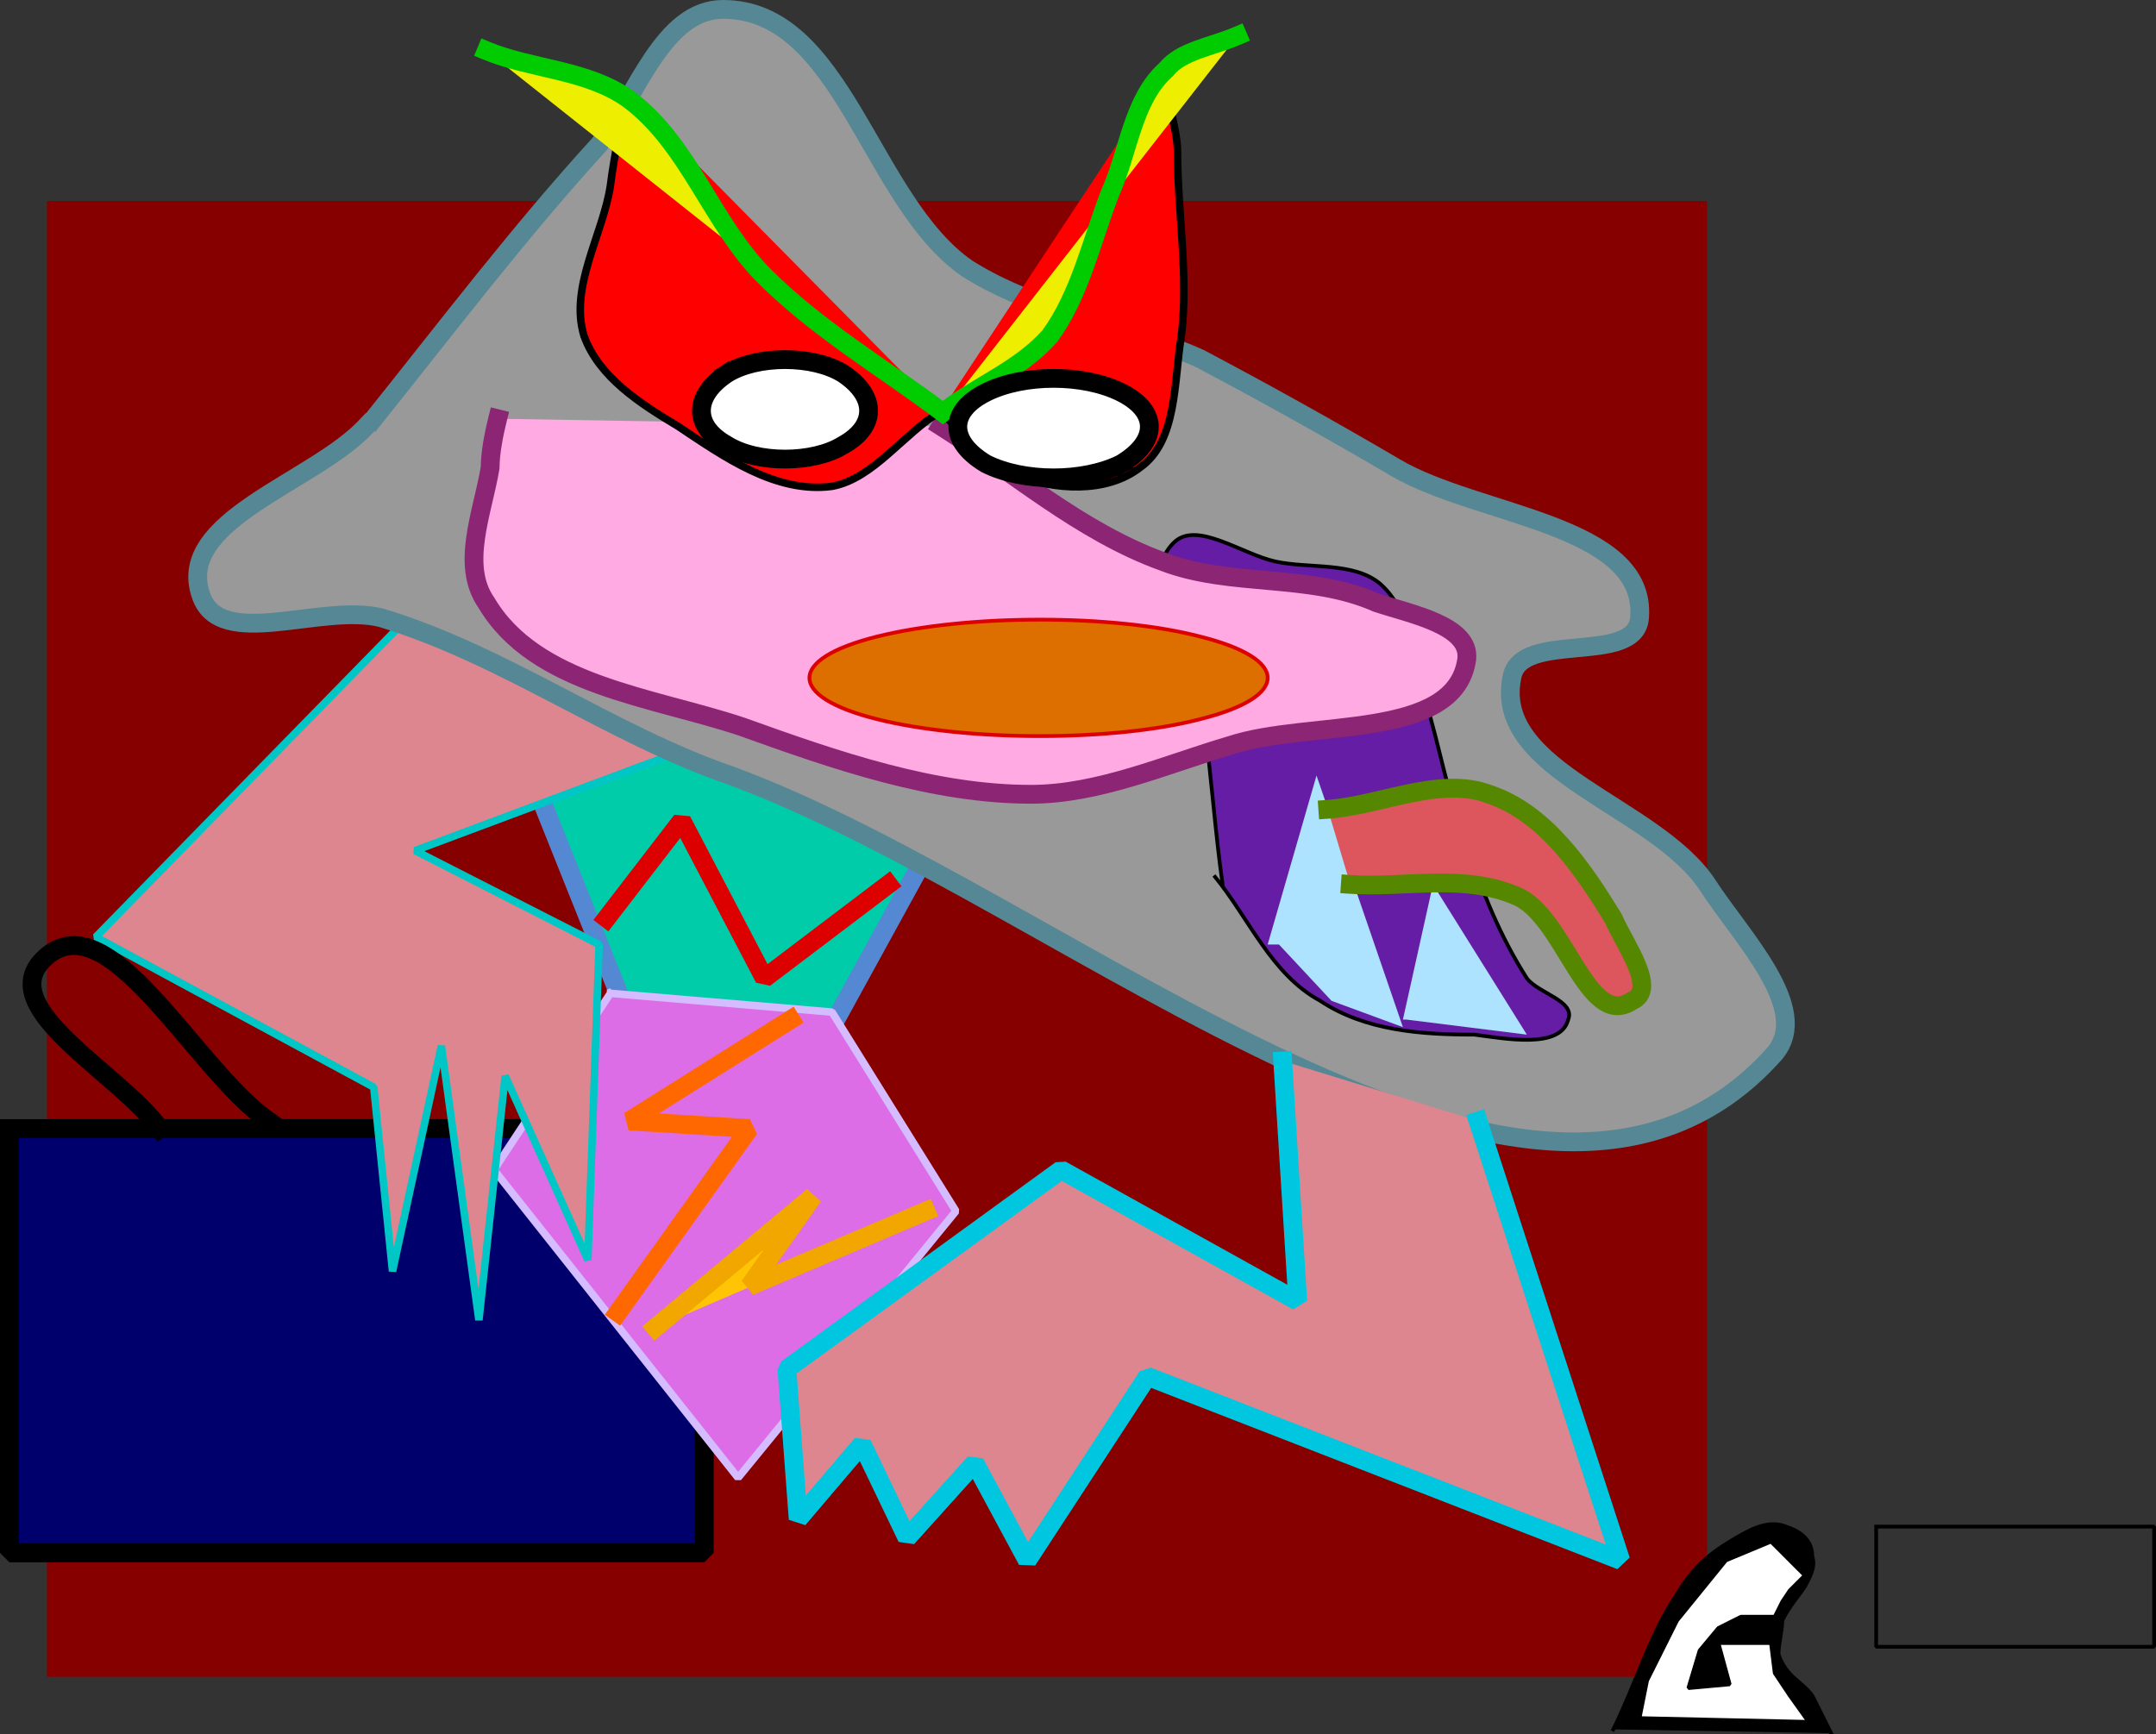 <svg xmlns="http://www.w3.org/2000/svg" width="574" height="461.724" version="1.2"><rect width="100%" height="100%" fill="#333333" stroke="none"/><g fill="none" fill-rule="evenodd" stroke="#000" stroke-linecap="square" stroke-linejoin="bevel" font-family="'Sans Serif'" font-size="12.5" font-weight="400"><path fill="#860000" stroke="none" d="M12.5 53.5h442v393h-442v-393"/><path fill="#00006c" stroke-linecap="butt" stroke-width="5" d="M2.5 300.5h185v113H2.5v-113"/><path fill="#0ca" stroke="#5588d3" stroke-linecap="butt" stroke-width="5" d="m117.5 146.5 48 120 57 5 45-82-150-43"/><path fill="#dd6ce7" stroke="#d5bbff" stroke-linecap="butt" stroke-width="2" d="m162.5 264.5-31 47 65 82 58-71-33-53-59-5"/><path stroke="#ff6800" stroke-linecap="butt" stroke-width="5" d="m210.5 271.5-43 27 32 2-35 49"/><path fill="#ffc505" stroke="#f1a600" stroke-linecap="butt" stroke-width="5" d="m246.5 322.5-47 20 17-24-42 35"/><path fill="#dd8690" stroke="#00c7c5" stroke-linecap="butt" stroke-width="2" d="m112.5 160.5-87 89 74 40 5 49 13-60 10 73 7-65 22 49 3-84-49-25 99-37"/><path fill="#999" stroke="#558894" stroke-linecap="butt" stroke-width="5" d="M99.5 111.5c20-25 39-50 60-73 10-13 17-36 33-36 32 0 39 51 65 69 19 12 42 15 62 24 17 9 35 19 52 29 22 13 67 15 65 40-1 13-32 3-34 16-5 25 38 34 52 55 9 14 28 33 18 45-64 72-188-41-278-74-32-11-60-32-93-42-16-4-43 9-48-6-7-20 30-30 44-45"/><path fill="#641da4" stroke-linecap="butt" d="M323.5 233.5c9 11 15 26 28 33 12 8 27 9 41 9 8 1 23 4 25-4 2-5-8-7-11-11-7-11-12-23-16-36-5-12-7-25-11-38-4-10-3-23-12-31-7-6-19-4-28-6s-21-11-27-5c-11 11 5 31 8 47 2 15 3 30 5 44" vector-effect="non-scaling-stroke"/><path fill="#ffaae3" stroke="#8c2574" stroke-linecap="butt" stroke-width="5" d="M250.5 113.5c19 12 37 28 59 36 18 7 39 3 57 11 9 3 25 6 24 15-3 22-42 16-63 23-17 5-35 13-53 13-26 0-52-9-77-18-24-8-55-11-68-33-7-10-1-24 1-36 0-4 1-9 2-13"/><path fill="red" stroke-linecap="butt" stroke-width="2" d="M250.5 109.5c-10 6-18 18-29 20-15 2-29-8-41-16-10-6-21-13-25-24-4-13 5-27 7-40 1-8 3-17 4-25m84 85c6 6 11 15 20 17 10 4 24 5 33-2 10-7 9-23 11-35 2-16-1-33-1-49 0-8-5-17-1-25"/><path fill="#ee0" stroke="#0c0" stroke-linecap="butt" stroke-width="5" d="M129.5 13.5c12 5 27 5 38 13 16 12 22 33 36 47s31 24 47 36m1 0c9-7 20-11 28-20 8-11 11-25 16-38 5-11 6-25 15-33 4-5 12-6 19-9"/><path fill="#fff" stroke-linecap="butt" stroke-width="5" d="M193.5 99.5c8-5 23-5 31 0 9 6 9 14 0 19-8 5-23 5-31 0-9-5-9-13 0-19m105 24c-10 5-26 5-36 0-10-6-10-14 0-19s26-5 36 0 10 13 0 19"/><path fill="#dd6e00" stroke="#d00" stroke-linecap="butt" d="M319.5 191.5c-23 6-62 6-86 0s-24-16 0-22 63-6 86 0c24 6 24 16 0 22"/><path fill="#ade3ff" stroke="none" d="m337.5 251.5 13-45 23 67-19-7-14-15m33 20 8-36 25 40-32-4"/><path fill="#dd565e" stroke="#580" stroke-linecap="butt" stroke-width="5" d="M353.5 215.5c14-1 30-9 43-4 15 5 25 20 33 33 3 7 12 19 5 22-12 8-18-23-31-28-14-6-30-2-44-3"/><path stroke="#d00" stroke-linecap="butt" stroke-width="5" d="m236.5 235.5-33 25-22-42-20 26"/><path fill="#dd8690" stroke="#00c7df" stroke-linecap="butt" stroke-width="5" d="m341.5 282.5 4 64-63-35-73 53 3 40 17-20 12 25 18-20 14 26 32-49 126 49-38-117"/><path stroke-linecap="butt" stroke-width="5" d="M42.5 300.5c-11-15-44-32-31-45 17-17 40 29 60 43"/><path fill="#000" stroke-linecap="butt" d="M429.5 460.5c6-12 10-26 17-36 4-7 9-11 14-14s10-6 15-4c3 1 7 3 7 8 1 3-1 6-2 8-2 3-4 5-6 9 0 3-1 6-1 9 2 6 6 7 9 11l5 10" vector-effect="non-scaling-stroke"/><path fill="#fff" stroke-linecap="butt" d="m477.5 416.5-6-6-12 5-13 16-8 16-2 10 45 1-5-7-4-6-1-8h-14l3 11-11 1 3-10 5-6 6-3h9l2-4 2-3 4-4-3-3" vector-effect="non-scaling-stroke"/><path stroke-linecap="butt" d="M499.5 406.5h74v32h-74v-32" vector-effect="non-scaling-stroke"/></g></svg>
